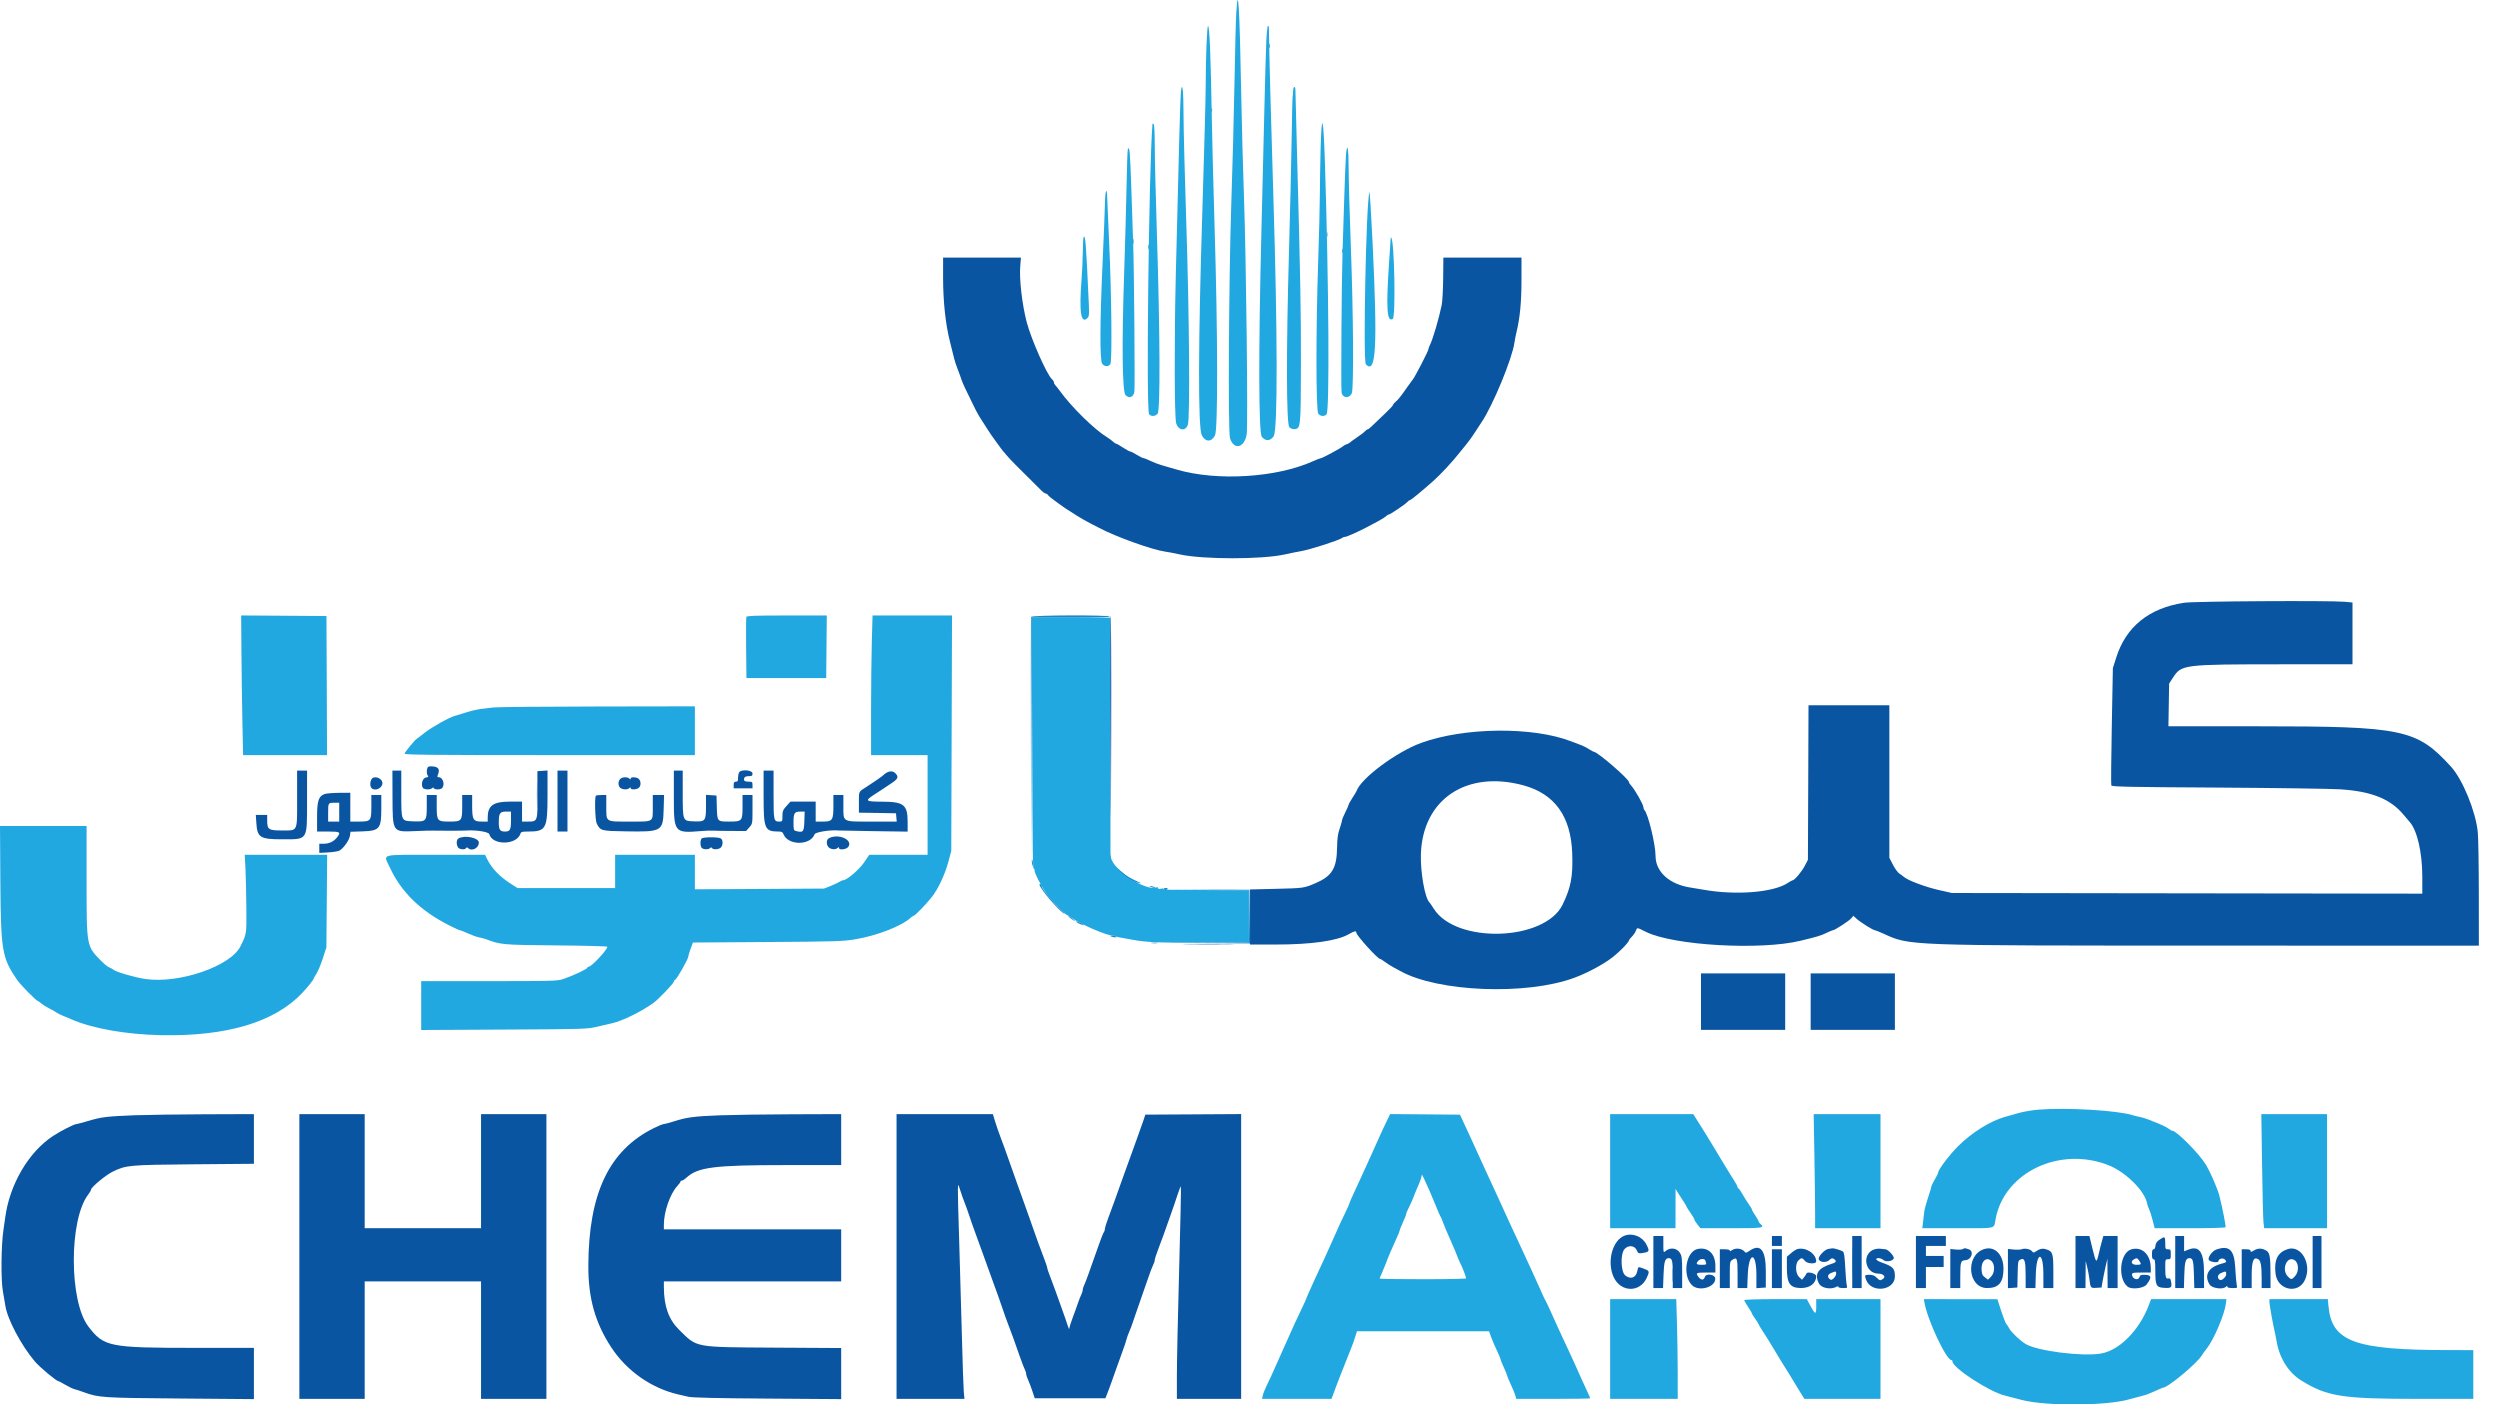 <?xml version="1.0" encoding="UTF-8"?> <svg xmlns="http://www.w3.org/2000/svg" width="89" height="50" viewBox="0 0 89 50" fill="none"><path fill-rule="evenodd" clip-rule="evenodd" d="M80.791 46.346C80.791 46.446 80.921 47.172 80.989 47.452C81.009 47.539 81.034 47.664 81.044 47.728C81.14 48.34 81.467 48.864 81.93 49.149C82.855 49.719 83.382 49.8 86.106 49.8H88.049V48.064L87.171 48.063C83.825 48.062 83.012 47.766 82.894 46.5L82.871 46.249H80.791V46.346ZM68.507 46.357C68.61 46.976 69.285 48.419 69.472 48.419C69.493 48.419 69.509 48.443 69.509 48.471C69.509 48.692 70.817 49.544 71.364 49.68C71.439 49.699 71.714 49.77 71.975 49.838C72.84 50.063 74.982 50.052 75.801 49.816C75.997 49.76 76.218 49.701 76.295 49.684C76.371 49.669 76.553 49.599 76.702 49.531C76.849 49.461 76.981 49.405 76.993 49.405C77.176 49.405 78.247 48.511 78.401 48.228C78.421 48.192 78.494 48.091 78.563 48.005C78.812 47.692 79.193 46.798 79.24 46.416L79.262 46.249H76.579L76.493 46.476C76.154 47.366 75.444 48.079 74.789 48.187C74.115 48.299 72.509 48.093 72.104 47.841C71.915 47.724 71.597 47.423 71.534 47.3C71.5 47.234 71.451 47.158 71.424 47.133C71.398 47.107 71.316 46.897 71.242 46.668L71.107 46.251H69.799L68.489 46.249L68.507 46.357ZM62.094 46.285C62.094 46.304 62.156 46.412 62.232 46.526C62.307 46.639 62.37 46.745 62.37 46.76C62.37 46.777 62.424 46.864 62.488 46.953C62.553 47.043 62.606 47.127 62.606 47.142C62.606 47.155 62.673 47.269 62.755 47.393C62.899 47.614 62.999 47.774 63.121 47.981C63.252 48.203 63.526 48.65 63.692 48.912C63.788 49.064 63.881 49.215 63.897 49.248C63.914 49.281 63.997 49.419 64.082 49.554L64.236 49.8H66.946V46.249H64.658V46.511C64.658 46.817 64.625 46.811 64.441 46.469L64.323 46.249H63.208C62.574 46.249 62.094 46.265 62.094 46.285ZM57.321 48.025V49.8H59.727V48.919C59.727 48.434 59.715 47.635 59.701 47.143L59.675 46.249H57.321V48.025ZM50.897 42.404C50.963 42.555 51.07 42.813 51.135 42.974C51.198 43.136 51.265 43.287 51.283 43.31C51.3 43.331 51.341 43.43 51.375 43.528C51.41 43.625 51.529 43.909 51.641 44.158C51.753 44.409 51.859 44.658 51.875 44.713C51.892 44.768 51.944 44.885 51.989 44.975C52.071 45.135 52.191 45.452 52.192 45.51C52.193 45.526 51.501 45.54 50.655 45.54C49.808 45.54 49.116 45.529 49.116 45.518C49.116 45.505 49.15 45.42 49.193 45.327C49.235 45.235 49.295 45.089 49.327 45.004C49.41 44.776 49.547 44.452 49.695 44.133C49.768 43.977 49.826 43.832 49.826 43.81C49.826 43.788 49.88 43.655 49.944 43.514C50.01 43.374 50.062 43.239 50.062 43.214C50.062 43.19 50.113 43.069 50.176 42.944C50.238 42.821 50.303 42.675 50.32 42.621C50.337 42.567 50.398 42.415 50.457 42.285C50.516 42.155 50.577 41.995 50.593 41.931L50.622 41.812L50.7 41.97C50.742 42.056 50.831 42.251 50.897 42.404ZM80.53 41.486C80.544 42.49 80.567 43.404 80.58 43.518L80.605 43.725H82.843V39.662H80.503L80.53 41.486ZM64.593 41.171C64.607 42.001 64.618 42.914 64.618 43.202V43.725H66.946V39.662H64.567L64.593 41.171ZM57.321 41.694V43.725H59.648L59.65 42.325L59.733 42.463C59.78 42.539 59.868 42.675 59.93 42.765C59.992 42.855 60.042 42.942 60.042 42.958C60.042 42.972 60.105 43.072 60.181 43.178C60.257 43.284 60.319 43.389 60.319 43.411C60.319 43.434 60.368 43.514 60.427 43.589L60.536 43.725H61.631C62.764 43.725 62.842 43.713 62.666 43.567C62.633 43.54 62.606 43.502 62.606 43.481C62.606 43.46 62.553 43.366 62.488 43.271C62.424 43.177 62.37 43.083 62.37 43.063C62.37 43.043 62.32 42.958 62.259 42.873C62.197 42.789 62.096 42.626 62.032 42.512C61.968 42.398 61.903 42.305 61.887 42.305C61.871 42.305 61.857 42.284 61.857 42.26C61.857 42.233 61.799 42.123 61.728 42.015C61.658 41.905 61.583 41.785 61.561 41.75C61.54 41.714 61.437 41.544 61.332 41.373C61.227 41.202 61.079 40.956 61.002 40.825C60.843 40.559 60.608 40.176 60.411 39.87L60.279 39.662H57.321V41.694ZM49.407 39.829C49.285 40.073 49.107 40.462 48.939 40.845C48.858 41.03 48.733 41.305 48.663 41.456C48.592 41.609 48.482 41.849 48.419 41.99C48.354 42.131 48.241 42.377 48.167 42.536C48.092 42.696 48.032 42.841 48.032 42.856C48.032 42.873 47.976 42.999 47.908 43.138C47.765 43.428 47.659 43.66 47.404 44.237C47.213 44.668 47.109 44.895 46.935 45.264C46.879 45.383 46.785 45.586 46.727 45.717C46.67 45.847 46.594 46.016 46.56 46.092C46.526 46.167 46.497 46.238 46.495 46.249C46.494 46.26 46.442 46.376 46.38 46.506C46.145 46.997 46.002 47.306 45.844 47.669C45.754 47.876 45.647 48.115 45.605 48.203C45.564 48.289 45.457 48.528 45.368 48.735C45.278 48.94 45.155 49.207 45.094 49.326C45.034 49.447 44.972 49.601 44.957 49.672L44.929 49.8H47.401L47.443 49.692C47.466 49.631 47.514 49.503 47.548 49.405C47.582 49.308 47.65 49.13 47.699 49.011C47.746 48.892 47.834 48.669 47.894 48.518C47.952 48.365 48.041 48.143 48.09 48.025C48.139 47.906 48.208 47.715 48.243 47.601L48.308 47.393H53.011L53.077 47.581C53.113 47.684 53.205 47.897 53.279 48.055C53.354 48.213 53.415 48.358 53.415 48.379C53.415 48.4 53.469 48.533 53.534 48.676C53.599 48.818 53.652 48.95 53.652 48.968C53.652 48.988 53.713 49.133 53.788 49.293C53.862 49.452 53.935 49.631 53.95 49.692L53.977 49.8H55.294C56.018 49.8 56.611 49.791 56.611 49.781C56.611 49.761 56.545 49.615 56.328 49.149C56.258 48.996 56.197 48.864 56.195 48.853C56.193 48.842 56.134 48.709 56.064 48.557C55.993 48.405 55.884 48.169 55.822 48.033C55.76 47.897 55.656 47.675 55.591 47.54C55.527 47.406 55.392 47.109 55.291 46.88C55.191 46.653 55.08 46.413 55.045 46.348C54.967 46.206 54.961 46.192 54.794 45.816C54.723 45.653 54.607 45.395 54.536 45.244C54.465 45.091 54.35 44.843 54.281 44.692C54.211 44.539 54.096 44.291 54.025 44.139C53.879 43.832 53.749 43.548 53.282 42.522C53.203 42.349 53.087 42.1 53.026 41.97C52.965 41.839 52.83 41.547 52.727 41.318C52.387 40.568 52.153 40.057 52.02 39.78L51.973 39.682L50.732 39.671L49.49 39.661L49.407 39.829ZM72.566 39.504C72.35 39.522 72.039 39.575 71.876 39.62C71.713 39.666 71.489 39.73 71.378 39.761C70.859 39.904 70.189 40.323 69.706 40.806C69.398 41.114 68.997 41.645 68.997 41.746C68.997 41.77 68.944 41.879 68.878 41.99C68.814 42.1 68.76 42.209 68.76 42.231C68.76 42.254 68.707 42.433 68.642 42.626C68.577 42.82 68.515 43.045 68.505 43.125C68.495 43.206 68.475 43.373 68.461 43.498L68.434 43.725H69.699C71.124 43.725 70.975 43.762 71.045 43.389C71.358 41.731 73.33 40.796 75.067 41.483C75.676 41.724 76.356 42.398 76.436 42.84C76.446 42.899 76.48 42.993 76.509 43.05C76.537 43.106 76.594 43.282 76.633 43.439L76.706 43.725H77.957C78.645 43.725 79.218 43.71 79.23 43.691C79.248 43.661 79.124 43.023 79.013 42.581C78.946 42.316 78.695 41.74 78.524 41.454C78.293 41.073 77.483 40.255 77.335 40.254C77.311 40.254 77.248 40.219 77.195 40.177C77.141 40.135 77.001 40.063 76.883 40.016C76.765 39.969 76.585 39.898 76.484 39.856C76.382 39.816 76.24 39.772 76.168 39.761C76.097 39.748 75.985 39.721 75.92 39.7C75.379 39.529 73.544 39.421 72.566 39.504ZM0.013 31.408C0.031 33.862 0.073 34.103 0.616 34.894C0.738 35.07 1.298 35.638 1.351 35.638C1.364 35.638 1.416 35.675 1.469 35.722C1.521 35.767 1.653 35.849 1.761 35.904C1.87 35.957 1.985 36.024 2.017 36.051C2.051 36.077 2.139 36.122 2.214 36.15C2.291 36.179 2.432 36.239 2.53 36.282C3.262 36.609 4.482 36.827 5.72 36.852C8.068 36.9 9.769 36.393 10.755 35.353C10.956 35.141 11.169 34.873 11.169 34.831C11.169 34.819 11.213 34.742 11.267 34.661C11.319 34.58 11.421 34.337 11.492 34.12L11.62 33.725L11.647 30.432H8.714L8.739 30.935C8.752 31.211 8.767 31.837 8.77 32.325C8.777 33.271 8.782 33.236 8.561 33.687C8.212 34.397 6.379 35.028 5.176 34.852C4.796 34.797 4.129 34.603 4.036 34.521C3.999 34.49 3.933 34.453 3.887 34.439C3.843 34.426 3.714 34.321 3.602 34.208C3.076 33.674 3.083 33.712 3.083 31.352V29.406H0L0.013 31.408ZM17.559 25.186C17.44 25.203 17.245 25.226 17.125 25.239C17.006 25.251 16.766 25.307 16.593 25.363C16.42 25.419 16.242 25.473 16.199 25.483C16.027 25.52 15.369 25.887 15.125 26.081C14.982 26.194 14.856 26.292 14.842 26.297C14.781 26.326 14.403 26.784 14.403 26.83C14.403 26.872 15.357 26.882 19.571 26.882H24.738V25.145L21.258 25.151C19.343 25.154 17.678 25.169 17.559 25.186ZM36.745 26.378C36.761 30.811 36.764 30.944 36.821 30.944C36.839 30.944 36.843 30.96 36.832 30.979C36.798 31.032 37.112 31.637 37.302 31.887C37.453 32.087 37.993 32.623 37.993 32.575C37.993 32.564 38.059 32.606 38.14 32.667C38.437 32.891 39.402 33.311 39.621 33.311C39.673 33.311 39.727 33.323 39.741 33.337C39.756 33.352 39.811 33.368 39.865 33.373C39.919 33.38 40.1 33.412 40.27 33.446C40.779 33.548 41.254 33.568 42.894 33.555L44.462 33.543V31.693L43.071 31.686C41.368 31.677 41.476 31.68 41.441 31.646C41.426 31.629 41.371 31.627 41.32 31.64C41.261 31.655 41.226 31.646 41.226 31.615C41.226 31.588 41.2 31.577 41.163 31.592C40.784 31.737 39.608 30.956 39.55 30.521C39.543 30.461 39.535 30.402 39.533 30.392C39.531 30.381 39.53 28.487 39.531 26.181L39.532 21.99H36.728L36.745 26.378ZM31.037 22.828C31.023 23.333 31.01 24.451 31.01 25.314V26.882H33.022V30.432H30.946L30.757 30.708C30.577 30.97 30.142 31.338 30.012 31.338C29.985 31.338 29.928 31.363 29.885 31.392C29.843 31.422 29.7 31.488 29.571 31.54L29.334 31.633L27.037 31.647L24.738 31.659V30.432H21.899V31.615H18.424L18.198 31.471C17.781 31.205 17.495 30.905 17.334 30.567L17.269 30.432H15.5C13.464 30.432 13.648 30.381 13.879 30.883C14.278 31.75 14.963 32.42 15.978 32.937C16.17 33.034 16.344 33.114 16.365 33.114C16.387 33.114 16.52 33.167 16.663 33.231C16.805 33.296 16.98 33.358 17.053 33.37C17.125 33.382 17.229 33.409 17.283 33.429C17.823 33.634 17.87 33.638 19.797 33.656C20.801 33.665 21.622 33.687 21.622 33.703C21.622 33.812 21.059 34.415 20.958 34.415C20.933 34.415 20.912 34.429 20.912 34.446C20.912 34.495 20.434 34.722 20.056 34.852C19.847 34.924 19.702 34.928 17.415 34.928H14.995V36.668L17.944 36.653C20.836 36.638 20.9 36.636 21.267 36.549C21.473 36.5 21.713 36.445 21.799 36.425C22.167 36.342 22.84 36.01 23.268 35.7C23.446 35.571 23.989 35.003 23.989 34.945C23.989 34.919 24.012 34.889 24.039 34.878C24.095 34.857 24.502 34.137 24.502 34.059C24.502 34.032 24.539 33.907 24.584 33.782L24.668 33.554L27.317 33.536C29.762 33.52 30.003 33.513 30.458 33.437C31.212 33.312 32.103 32.966 32.413 32.677C32.458 32.635 32.51 32.601 32.528 32.601C32.572 32.601 32.972 32.188 33.167 31.942C33.395 31.655 33.64 31.135 33.76 30.685L33.865 30.294L33.892 21.911H31.063L31.037 22.828ZM26.571 21.961C26.56 21.989 26.556 22.49 26.562 23.075L26.573 24.14H29.413L29.434 21.911H28.012C26.902 21.911 26.586 21.922 26.571 21.961ZM8.595 23.203C8.601 23.914 8.615 25.032 8.629 25.688L8.654 26.882H11.643L11.633 24.406L11.622 21.931L10.104 21.92L8.585 21.91L8.595 23.203ZM49.51 8.463C49.509 8.472 49.483 8.87 49.451 9.347C49.341 10.99 49.373 11.485 49.583 11.353C49.691 11.285 49.641 8.577 49.53 8.466C49.52 8.456 49.51 8.455 49.51 8.463ZM38.575 8.446C38.564 8.464 38.551 8.7 38.548 8.967C38.545 9.236 38.525 9.671 38.504 9.934C38.412 11.126 38.48 11.558 38.719 11.317C38.771 11.265 38.779 11.183 38.763 10.833C38.659 8.572 38.64 8.333 38.575 8.446ZM48.752 6.843C48.636 7.144 48.518 12.866 48.626 12.974C48.989 13.337 49.042 12.377 48.864 8.637C48.815 7.618 48.764 6.81 48.752 6.843ZM39.337 7.208C39.334 7.43 39.296 8.375 39.254 9.308C39.155 11.455 39.15 12.823 39.237 12.948C39.315 13.059 39.474 13.063 39.532 12.955C39.594 12.838 39.57 10.438 39.487 8.677C39.45 7.874 39.418 7.125 39.416 7.01C39.409 6.631 39.343 6.798 39.337 7.208ZM47.917 5.512C47.905 5.647 47.877 6.352 47.854 7.08C47.831 7.806 47.804 8.676 47.793 9.012C47.76 10.018 47.735 13.834 47.76 13.971C47.798 14.178 48.035 14.197 48.124 13.999C48.197 13.841 48.179 11.162 48.091 8.815C48.048 7.677 48.013 6.412 48.012 6.005C48.012 5.276 47.961 5.014 47.917 5.512ZM40.149 5.32C40.138 5.35 40.118 5.949 40.105 6.651C40.091 7.353 40.053 8.735 40.02 9.723C39.934 12.255 39.953 13.95 40.069 14.066C40.2 14.197 40.347 14.144 40.384 13.953C40.409 13.816 40.374 9.52 40.34 8.637C40.332 8.421 40.303 7.573 40.277 6.754C40.232 5.396 40.212 5.158 40.149 5.32ZM47.014 5.293C47.001 5.788 46.989 6.521 46.987 6.921C46.985 7.323 46.958 8.414 46.926 9.347C46.844 11.749 46.847 14.605 46.929 14.724C47.001 14.826 47.152 14.838 47.227 14.745C47.335 14.616 47.306 10.15 47.169 5.84C47.115 4.13 47.051 3.906 47.014 5.293ZM41.029 4.405C40.9 5.953 40.798 14.615 40.907 14.745C40.981 14.836 41.121 14.828 41.211 14.728C41.309 14.619 41.299 11.919 41.185 8.302C41.143 6.968 41.109 5.553 41.109 5.159C41.109 4.723 41.093 4.432 41.07 4.417C41.048 4.404 41.029 4.398 41.029 4.405ZM46.036 3.224C46.035 3.294 46.027 3.388 46.019 3.43C46.01 3.474 45.994 4.185 45.981 5.009C45.968 5.833 45.926 7.626 45.887 8.992C45.788 12.466 45.793 15.086 45.899 15.203C45.952 15.261 46.013 15.284 46.093 15.277C46.303 15.255 46.309 15.193 46.313 13.036C46.317 11.114 46.295 9.902 46.176 5.521C46.143 4.306 46.116 3.263 46.117 3.204C46.118 3.144 46.1 3.095 46.079 3.095C46.057 3.095 46.038 3.153 46.036 3.224ZM42.04 3.257C42.02 3.416 41.964 5.441 41.858 9.801C41.803 12.054 41.809 14.861 41.871 15.063C41.953 15.332 42.203 15.366 42.288 15.121C42.368 14.893 42.34 11.229 42.233 7.967C42.179 6.318 42.134 4.57 42.134 4.082C42.133 3.236 42.09 2.857 42.04 3.257ZM45.08 1.468C45.067 1.767 45.038 2.792 45.015 3.747C44.992 4.7 44.941 6.778 44.903 8.361C44.8 12.506 44.807 15.396 44.92 15.548C45.045 15.717 45.239 15.704 45.347 15.521C45.487 15.282 45.482 11.882 45.334 7.06C45.239 4.017 45.189 2.102 45.172 0.955C45.172 0.939 45.156 0.926 45.139 0.926C45.12 0.926 45.094 1.17 45.08 1.468ZM42.949 1.642C42.934 2.037 42.923 2.67 42.923 3.049C42.923 3.429 42.869 5.445 42.803 7.53C42.655 12.184 42.648 15.23 42.783 15.493C42.912 15.743 43.126 15.746 43.254 15.501C43.361 15.294 43.355 11.903 43.239 8.066C43.198 6.688 43.154 4.993 43.142 4.299C43.099 1.881 43.061 0.926 43.005 0.926C42.988 0.926 42.964 1.248 42.949 1.642ZM44.012 0.443C43.997 0.676 43.968 1.79 43.948 2.918C43.928 4.046 43.876 6.026 43.832 7.316C43.745 9.97 43.715 15.359 43.787 15.595C43.922 16.038 44.304 15.95 44.383 15.457C44.433 15.147 44.363 9.14 44.285 7.001C44.252 6.1 44.209 4.445 44.187 3.322C44.128 0.2 44.078 -0.624 44.012 0.443Z" fill="#22A8E0"></path><path fill-rule="evenodd" clip-rule="evenodd" d="M79.253 45.361C79.253 45.463 79.091 45.605 79.022 45.563C78.921 45.5 78.945 45.374 79.068 45.32C79.239 45.247 79.253 45.249 79.253 45.361ZM65.368 45.342C65.368 45.436 65.224 45.592 65.169 45.558C65.045 45.481 65.049 45.38 65.178 45.322C65.352 45.248 65.368 45.25 65.368 45.342ZM81.686 44.861C81.835 44.955 81.85 45.257 81.714 45.418C81.59 45.566 81.563 45.567 81.44 45.435C81.209 45.185 81.421 44.692 81.686 44.861ZM70.91 44.908C71.028 45.038 71.012 45.317 70.882 45.448L70.774 45.556L70.664 45.474C70.573 45.408 70.553 45.359 70.543 45.192C70.525 44.883 70.738 44.719 70.91 44.908ZM76.154 44.877C76.245 45.007 76.232 45.027 76.058 45.027C75.883 45.027 75.832 44.913 75.968 44.833C76.067 44.776 76.086 44.78 76.154 44.877ZM60.713 44.887C60.713 44.895 60.724 44.93 60.737 44.965C60.757 45.015 60.728 45.027 60.579 45.027C60.38 45.027 60.356 44.989 60.477 44.868C60.548 44.797 60.713 44.811 60.713 44.887ZM63.08 45.165V45.855H63.435V44.475H63.08V45.165ZM81.442 44.468C81.085 44.584 80.951 44.853 81.009 45.342C81.076 45.931 81.819 46.088 82.057 45.563C82.312 45.001 81.925 44.312 81.442 44.468ZM80.249 44.512C80.145 44.576 80.12 44.581 80.12 44.533C80.12 44.491 80.076 44.475 79.963 44.475H79.805V45.855H80.16V45.406C80.16 44.895 80.222 44.735 80.384 44.822C80.483 44.875 80.514 45.042 80.515 45.509V45.855H80.831L80.83 45.371C80.83 44.763 80.804 44.602 80.695 44.532C80.544 44.432 80.387 44.425 80.249 44.512ZM78.898 44.485C78.744 44.539 78.571 44.795 78.642 44.864C78.718 44.939 78.977 44.962 78.977 44.896C78.977 44.814 79.123 44.772 79.196 44.831C79.281 44.901 79.265 44.943 79.145 44.972C78.632 45.092 78.449 45.379 78.66 45.727C78.745 45.865 79.133 45.919 79.245 45.807C79.282 45.771 79.292 45.771 79.292 45.807C79.292 45.837 79.359 45.855 79.474 45.855C79.653 45.855 79.656 45.853 79.628 45.747C79.614 45.687 79.589 45.409 79.575 45.13C79.542 44.494 79.36 44.321 78.898 44.485ZM75.873 44.478C75.467 44.596 75.378 45.508 75.742 45.804C75.88 45.917 76.315 45.867 76.421 45.727C76.618 45.464 76.596 45.384 76.329 45.383C76.219 45.382 76.18 45.399 76.165 45.461C76.126 45.607 75.9 45.533 75.9 45.373C75.9 45.311 75.938 45.303 76.235 45.303H76.57L76.568 45.135C76.562 44.658 76.254 44.367 75.873 44.478ZM71.975 44.472C71.932 44.489 71.803 44.494 71.689 44.484L71.482 44.463V45.859L71.65 45.848L71.818 45.835L71.828 45.358C71.839 44.892 71.841 44.879 71.938 44.836C72.078 44.772 72.113 44.89 72.113 45.423V45.855H72.461L72.474 45.383C72.498 44.538 72.744 44.523 72.744 45.366V45.855H73.099V45.272C73.099 44.621 73.077 44.551 72.848 44.476C72.714 44.432 72.609 44.455 72.459 44.562C72.404 44.601 72.382 44.599 72.341 44.546C72.279 44.467 72.082 44.428 71.975 44.472ZM70.633 44.468C69.957 44.687 70.049 45.854 70.743 45.855C71.154 45.855 71.324 45.654 71.324 45.168C71.324 44.661 71.012 44.346 70.633 44.468ZM69.872 44.468C69.844 44.487 69.733 44.493 69.626 44.483L69.431 44.464V45.855H69.786V45.45C69.787 44.913 69.799 44.876 69.976 44.861C70.19 44.843 70.282 44.543 70.092 44.477C69.949 44.427 69.939 44.427 69.872 44.468ZM66.734 44.475C66.264 44.621 66.383 45.342 66.877 45.342C67.041 45.342 67.141 45.447 67.046 45.52C66.943 45.6 66.918 45.595 66.804 45.48C66.732 45.409 66.663 45.382 66.549 45.382C66.381 45.382 66.372 45.397 66.435 45.566C66.619 46.05 67.458 45.947 67.458 45.441C67.458 45.153 67.398 45.09 66.987 44.945C66.891 44.912 66.805 44.862 66.797 44.837C66.773 44.766 66.968 44.779 67.042 44.852C67.134 44.946 67.419 44.893 67.419 44.783C67.419 44.697 67.206 44.475 67.124 44.475C67.096 44.475 67.022 44.466 66.96 44.457C66.898 44.447 66.796 44.455 66.734 44.475ZM65.084 44.463C64.96 44.482 64.727 44.728 64.745 44.821C64.767 44.938 65.009 44.965 65.118 44.863C65.192 44.793 65.228 44.782 65.279 44.814C65.393 44.886 65.375 44.94 65.222 44.986C64.722 45.139 64.579 45.355 64.755 45.694C64.839 45.856 65.171 45.92 65.37 45.814C65.423 45.786 65.447 45.786 65.447 45.814C65.447 45.836 65.52 45.855 65.609 45.855C65.767 45.855 65.771 45.852 65.744 45.747C65.729 45.687 65.705 45.402 65.69 45.114C65.67 44.712 65.649 44.581 65.605 44.551C65.533 44.507 65.285 44.433 65.23 44.44C65.208 44.444 65.142 44.454 65.084 44.463ZM64.001 44.462C63.955 44.472 63.848 44.538 63.765 44.61L63.613 44.74V45.133C63.613 45.695 63.722 45.852 64.118 45.854C64.437 45.855 64.657 45.683 64.657 45.429C64.657 45.337 64.34 45.252 64.311 45.337C64.303 45.361 64.264 45.421 64.225 45.47L64.152 45.559L64.049 45.464C63.915 45.337 63.902 44.994 64.026 44.869C64.129 44.766 64.162 44.769 64.259 44.892C64.338 44.992 64.657 45.007 64.657 44.91C64.657 44.637 64.313 44.402 64.001 44.462ZM61.758 44.462C61.715 44.474 61.657 44.501 61.63 44.522C61.596 44.55 61.581 44.549 61.581 44.518C61.581 44.492 61.509 44.475 61.403 44.475H61.226V45.855H61.581V45.383C61.581 44.924 61.584 44.908 61.678 44.846C61.837 44.742 61.858 44.797 61.858 45.344V45.855H62.202L62.22 45.399C62.252 44.554 62.528 44.541 62.528 45.387V45.859L62.695 45.848L62.863 45.835V45.254C62.863 44.503 62.675 44.263 62.291 44.522C62.161 44.611 62.15 44.613 62.094 44.546C62.028 44.469 61.878 44.432 61.758 44.462ZM60.443 44.462C60.025 44.544 59.883 45.385 60.226 45.744C60.474 46.002 61.097 45.823 61.061 45.503C61.044 45.366 60.737 45.326 60.695 45.454C60.657 45.577 60.566 45.585 60.478 45.473C60.354 45.315 60.374 45.303 60.733 45.303H61.068L61.067 45.056C61.065 44.632 60.81 44.392 60.443 44.462ZM76.882 44.13C76.784 44.197 76.745 44.255 76.735 44.347C76.728 44.426 76.701 44.475 76.667 44.475C76.625 44.475 76.61 44.523 76.61 44.652C76.61 44.783 76.625 44.83 76.669 44.83C76.718 44.83 76.728 44.901 76.729 45.233C76.73 45.768 76.762 45.831 77.04 45.848C77.296 45.862 77.325 45.838 77.294 45.644C77.274 45.525 77.254 45.498 77.198 45.512C77.104 45.537 77.083 45.469 77.083 45.122C77.083 44.836 77.086 44.83 77.181 44.83C77.273 44.83 77.28 44.815 77.28 44.652C77.28 44.489 77.273 44.475 77.181 44.475C77.088 44.475 77.083 44.462 77.083 44.257C77.083 44.013 77.069 44.005 76.882 44.13ZM82.33 44.928V45.855H82.645V44.001H82.33V44.928ZM77.438 44.928V45.855H77.747L77.761 45.379C77.773 44.91 77.812 44.787 77.948 44.79C78.066 44.793 78.09 44.883 78.103 45.361L78.117 45.855H78.464V45.341C78.464 44.576 78.303 44.331 77.905 44.487L77.754 44.547V44.001H77.438V44.928ZM73.888 44.928V45.855H74.243L74.247 45.371L74.25 44.889L74.304 45.106C74.333 45.225 74.368 45.411 74.381 45.52C74.42 45.855 74.424 45.86 74.631 45.847L74.816 45.835L74.848 45.638C74.866 45.529 74.913 45.299 74.951 45.125L75.023 44.81L75.027 45.332L75.032 45.855H75.387V44.001H74.88L74.822 44.208C74.79 44.322 74.742 44.513 74.716 44.632C74.636 44.985 74.619 44.973 74.498 44.476L74.383 44.001H73.888V44.928ZM68.207 44.928V45.855H68.563V45.106H69.194V44.711H68.563V44.356H69.273V44.001H68.207V44.928ZM65.94 44.928V45.855H66.275V44.001H65.94V44.928ZM63.08 44.179V44.356H63.435V44.001H63.08V44.179ZM58.86 44.928V45.855H59.204L59.222 45.377C59.238 44.908 59.277 44.787 59.41 44.79C59.529 44.794 59.55 44.878 59.55 45.36V45.855H59.885V45.292C59.885 44.811 59.873 44.713 59.81 44.609C59.697 44.423 59.458 44.395 59.283 44.545C59.219 44.601 59.215 44.587 59.215 44.303V44.001H58.86V44.928ZM57.833 43.99C57.4 44.153 57.197 44.922 57.446 45.464C57.697 46.011 58.38 46.026 58.624 45.491C58.729 45.259 58.724 45.244 58.533 45.17C58.313 45.086 58.32 45.084 58.29 45.243C58.244 45.487 58.05 45.561 57.858 45.404C57.706 45.28 57.68 44.672 57.82 44.485C57.945 44.317 58.187 44.327 58.265 44.503C58.318 44.624 58.329 44.629 58.482 44.606C58.722 44.57 58.735 44.539 58.608 44.298C58.462 44.018 58.121 43.882 57.833 43.99ZM31.917 44.731V49.799H34.334L34.31 49.534C34.298 49.387 34.269 48.539 34.246 47.65C34.223 46.76 34.178 45.165 34.145 44.103C34.083 42.085 34.083 42.044 34.164 42.314C34.214 42.479 34.316 42.764 34.408 42.995C34.434 43.06 34.477 43.185 34.504 43.271C34.552 43.427 34.597 43.553 34.854 44.257C34.926 44.453 35.006 44.675 35.033 44.751C35.06 44.827 35.139 45.048 35.211 45.244C35.486 45.998 35.71 46.627 35.731 46.703C35.742 46.746 35.81 46.933 35.88 47.118C35.951 47.301 36.04 47.541 36.079 47.65C36.117 47.758 36.215 48.033 36.294 48.261C36.374 48.489 36.462 48.715 36.486 48.761C36.511 48.809 36.533 48.878 36.533 48.913C36.533 48.949 36.56 49.038 36.595 49.11C36.629 49.182 36.698 49.362 36.748 49.511L36.838 49.779H39.353L39.459 49.504C39.517 49.352 39.63 49.042 39.708 48.813C39.786 48.586 39.902 48.267 39.963 48.104C40.024 47.941 40.086 47.755 40.101 47.691C40.116 47.626 40.16 47.502 40.199 47.414C40.239 47.327 40.293 47.184 40.32 47.097C40.348 47.011 40.397 46.869 40.428 46.782C40.49 46.614 40.681 46.061 40.876 45.493C40.94 45.304 41.018 45.099 41.05 45.038C41.083 44.978 41.108 44.898 41.108 44.861C41.108 44.824 41.169 44.638 41.242 44.447C41.316 44.256 41.397 44.038 41.423 43.961C41.448 43.885 41.55 43.602 41.647 43.33C41.745 43.059 41.868 42.698 41.922 42.528C41.977 42.358 42.03 42.227 42.039 42.236C42.05 42.247 42.023 43.568 41.978 45.172C41.934 46.776 41.897 48.474 41.897 48.944V49.799H44.185V39.661L42.479 39.671L40.774 39.681L40.702 39.898C40.662 40.018 40.571 40.275 40.499 40.47C40.428 40.665 40.348 40.887 40.321 40.964C40.294 41.04 40.204 41.288 40.121 41.516C40.038 41.743 39.939 42.018 39.901 42.127C39.794 42.438 39.588 43.004 39.455 43.358C39.388 43.536 39.333 43.714 39.333 43.755C39.333 43.795 39.317 43.844 39.299 43.864C39.279 43.885 39.201 44.079 39.125 44.297C38.79 45.252 38.633 45.686 38.59 45.766C38.565 45.811 38.544 45.882 38.544 45.921C38.544 45.961 38.52 46.038 38.492 46.092C38.464 46.147 38.408 46.288 38.369 46.407C38.33 46.526 38.245 46.758 38.184 46.919C38.122 47.083 38.07 47.252 38.068 47.295C38.067 47.338 38.042 47.293 38.012 47.196C37.983 47.099 37.887 46.823 37.8 46.584C37.713 46.346 37.611 46.062 37.574 45.953C37.538 45.846 37.457 45.628 37.395 45.471C37.332 45.314 37.282 45.164 37.282 45.137C37.282 45.11 37.223 44.937 37.151 44.751C37.079 44.566 36.992 44.336 36.959 44.238C36.863 43.958 36.77 43.693 36.631 43.31C36.56 43.115 36.471 42.867 36.434 42.758C36.396 42.65 36.304 42.392 36.229 42.187C36.099 41.825 35.882 41.21 35.782 40.925C35.756 40.848 35.683 40.653 35.621 40.49C35.559 40.328 35.472 40.075 35.427 39.928L35.346 39.662H31.917V44.731ZM25.626 39.705C24.719 39.74 24.447 39.775 23.994 39.92C23.828 39.973 23.665 40.016 23.629 40.017C23.594 40.017 23.434 40.082 23.274 40.162C21.681 40.953 20.953 42.486 20.945 45.066C20.941 46.216 21.189 47.096 21.764 47.971C22.314 48.807 23.192 49.422 24.147 49.642C24.223 49.66 24.383 49.697 24.502 49.724C24.657 49.758 25.46 49.777 27.332 49.79L29.946 49.809V47.99L27.568 47.976C24.687 47.957 24.831 47.984 24.182 47.346C23.806 46.977 23.637 46.508 23.634 45.825V45.618H29.946V43.764H23.634V43.597C23.634 43.132 23.858 42.494 24.116 42.217C24.176 42.152 24.226 42.084 24.226 42.064C24.226 42.044 24.248 42.029 24.276 42.029C24.303 42.029 24.371 41.985 24.428 41.933C24.841 41.549 25.412 41.477 27.981 41.477H29.946V39.662L28.2 39.668C27.239 39.671 26.081 39.688 25.626 39.705ZM10.657 44.731V49.799H12.983V45.618H17.125V49.799H19.452V39.662H17.125V43.724H12.983V39.662H10.657V44.731ZM4.799 39.703C3.799 39.743 3.623 39.764 3.162 39.9C2.946 39.965 2.748 40.017 2.722 40.017C2.64 40.017 2.168 40.257 1.885 40.443C1.016 41.013 0.339 42.171 0.185 43.35C0.174 43.437 0.146 43.632 0.123 43.784C0.04 44.333 0.029 45.561 0.103 45.973C0.141 46.18 0.18 46.409 0.191 46.484C0.263 46.966 0.76 47.904 1.244 48.472C1.415 48.673 2.007 49.168 2.078 49.168C2.091 49.168 2.205 49.227 2.328 49.3C2.452 49.373 2.597 49.442 2.65 49.454C2.704 49.466 2.853 49.515 2.984 49.563C3.51 49.756 3.648 49.765 6.426 49.787L9.039 49.809V47.985L6.919 47.984C3.878 47.983 3.698 47.947 3.143 47.219C2.458 46.322 2.455 43.426 3.138 42.53C3.195 42.456 3.24 42.377 3.24 42.355C3.24 42.267 3.757 41.837 4.01 41.712C4.493 41.478 4.586 41.469 6.919 41.449L9.039 41.431V39.662L7.293 39.668C6.334 39.672 5.211 39.688 4.799 39.703ZM64.46 35.658V36.664H67.458V34.653H64.46V35.658ZM60.555 35.658V36.664H63.553V34.653H60.555V35.658ZM29.501 29.845C29.41 29.896 29.413 30.086 29.505 30.169C29.589 30.245 29.752 30.255 29.819 30.186C29.855 30.15 29.866 30.15 29.866 30.186C29.866 30.275 30.133 30.242 30.2 30.147C30.378 29.893 29.835 29.658 29.501 29.845ZM24.98 29.85C24.921 29.909 24.923 30.127 24.983 30.186C25.041 30.245 25.221 30.249 25.278 30.192C25.309 30.16 25.329 30.16 25.348 30.192C25.387 30.256 25.591 30.244 25.662 30.172C25.747 30.088 25.742 29.892 25.656 29.846C25.555 29.793 25.034 29.796 24.98 29.85ZM16.323 29.847C16.249 29.887 16.238 30.043 16.299 30.158C16.343 30.241 16.55 30.265 16.595 30.192C16.614 30.16 16.634 30.16 16.664 30.192C16.794 30.321 17.047 30.193 17.047 29.997C17.047 29.824 16.548 29.721 16.323 29.847ZM28.635 29.238C28.623 29.615 28.594 29.649 28.343 29.586C28.254 29.564 28.249 29.545 28.249 29.275C28.249 28.944 28.281 28.893 28.495 28.893H28.646L28.635 29.238ZM18.191 29.201C18.191 29.544 18.158 29.603 17.974 29.603C17.799 29.603 17.757 29.54 17.757 29.277C17.757 28.954 17.797 28.893 18.014 28.893H18.191V29.201ZM12.076 28.913V29.248H11.682V28.939C11.682 28.578 11.682 28.578 11.905 28.578H12.076V28.913ZM21.214 28.328C21.163 28.38 21.186 29.209 21.244 29.319C21.376 29.576 21.397 29.582 22.267 29.596C23.579 29.618 23.605 29.602 23.627 28.788L23.641 28.302H23.239V28.727C23.239 29.282 23.294 29.248 22.417 29.248C21.537 29.248 21.586 29.279 21.584 28.706L21.583 28.302H21.412C21.318 28.302 21.229 28.313 21.214 28.328ZM11.555 28.268C11.341 28.346 11.288 28.508 11.288 29.085V29.603H11.682C12.115 29.603 12.145 29.623 11.994 29.816C11.881 29.959 11.716 30.037 11.526 30.037H11.367V30.363L11.691 30.345C11.871 30.335 12.052 30.305 12.096 30.276C12.243 30.181 12.431 29.91 12.456 29.761L12.479 29.611L12.903 29.597C13.518 29.576 13.575 29.505 13.575 28.769V28.302H13.22V28.71C13.22 29.227 13.202 29.248 12.774 29.248H12.471V28.222L12.066 28.225C11.844 28.227 11.614 28.246 11.555 28.268ZM54.227 27.956C55.346 28.258 55.925 29.061 55.971 30.377C56 31.199 55.927 31.589 55.63 32.202C54.997 33.509 51.84 33.612 51.042 32.351C50.971 32.239 50.904 32.138 50.891 32.128C50.728 31.985 50.562 31.046 50.584 30.397C50.651 28.454 52.207 27.412 54.227 27.956ZM22.079 27.732C21.996 27.815 22 27.984 22.085 28.05C22.172 28.115 22.341 28.119 22.404 28.057C22.44 28.02 22.45 28.02 22.45 28.057C22.45 28.12 22.65 28.115 22.737 28.05C22.822 27.984 22.826 27.815 22.743 27.732C22.67 27.66 22.45 27.649 22.45 27.718C22.45 27.755 22.44 27.755 22.404 27.718C22.336 27.65 22.152 27.659 22.079 27.732ZM13.222 27.747C13.167 27.849 13.17 27.999 13.228 28.057C13.351 28.18 13.614 28.059 13.614 27.881C13.614 27.697 13.305 27.591 13.222 27.747ZM27.184 28.345C27.184 29.52 27.22 29.602 27.727 29.603C27.825 29.603 27.865 29.625 27.89 29.692C28.047 30.103 28.844 30.11 28.999 29.701C29.029 29.62 29.563 29.537 29.866 29.566C29.899 29.569 30.462 29.579 31.118 29.589L32.312 29.606V29.258C32.312 28.651 32.176 28.542 31.414 28.54C30.806 28.538 30.777 28.514 31.118 28.291C31.244 28.211 31.39 28.115 31.444 28.079C31.498 28.041 31.636 27.95 31.75 27.874C31.981 27.721 32.002 27.648 31.86 27.514C31.758 27.418 31.586 27.455 31.436 27.605C31.393 27.647 31.087 27.859 30.856 28.006C30.556 28.196 30.577 28.155 30.577 28.559V28.931L31.237 28.941L31.898 28.953L31.91 29.1L31.923 29.248H31.034C29.962 29.248 30.025 29.282 30.025 28.687V28.302H29.669V28.687C29.669 29.201 29.638 29.248 29.292 29.248H29.038V28.538H28.14L27.997 28.696C27.873 28.833 27.855 28.88 27.855 29.051C27.855 29.241 27.851 29.248 27.744 29.248C27.546 29.248 27.539 29.219 27.539 28.294V27.433H27.184V28.345ZM26.324 27.481C26.298 27.507 26.276 27.596 26.276 27.678C26.276 27.802 26.263 27.828 26.198 27.828C26.136 27.828 26.119 27.855 26.119 27.947V28.065H26.789V27.947C26.789 27.838 26.779 27.828 26.654 27.828C26.506 27.828 26.461 27.79 26.497 27.694C26.513 27.653 26.57 27.631 26.656 27.631C26.772 27.631 26.789 27.618 26.789 27.532C26.789 27.421 26.424 27.381 26.324 27.481ZM23.989 28.401C23.989 29.641 24.008 29.664 24.948 29.587C25.126 29.571 25.324 29.565 25.389 29.571C25.454 29.576 25.744 29.582 26.034 29.582L26.56 29.584L26.675 29.455C26.789 29.326 26.789 29.324 26.789 28.814V28.302H26.434V28.71C26.434 29.233 26.421 29.248 25.953 29.248C25.532 29.248 25.533 29.248 25.519 28.733L25.508 28.322L25.321 28.309L25.133 28.297V28.708C25.133 29.231 25.111 29.257 24.695 29.24C24.301 29.224 24.306 29.237 24.305 28.232V27.433H23.989V28.401ZM19.847 28.519V29.603H20.202V27.433H19.847V28.519ZM13.973 28.351C13.979 29.648 13.962 29.621 14.798 29.586C15.069 29.574 15.344 29.567 15.409 29.57C15.594 29.578 16.461 29.576 16.592 29.567C16.951 29.542 17.395 29.613 17.419 29.697C17.529 30.103 18.396 30.09 18.527 29.68C18.547 29.615 18.588 29.603 18.794 29.603C19.446 29.602 19.492 29.517 19.492 28.295V27.429L19.311 27.442L19.131 27.453L19.135 28.277C19.141 29.246 19.14 29.248 18.796 29.248H18.585V28.538H18.137C17.559 28.538 17.362 28.683 17.362 29.106V29.248H17.148C16.847 29.248 16.809 29.186 16.809 28.687V28.302H16.454V28.71C16.454 29.229 16.439 29.248 15.994 29.248C15.565 29.248 15.547 29.227 15.547 28.703V28.302H15.193V28.71C15.193 29.238 15.176 29.256 14.715 29.24C14.275 29.224 14.287 29.251 14.286 28.232V27.433H13.97L13.973 28.351ZM10.577 28.438C10.577 29.642 10.616 29.564 10.023 29.564C9.563 29.564 9.512 29.529 9.512 29.215V29.012H9.107L9.126 29.301C9.159 29.818 9.258 29.879 10.05 29.879C10.967 29.879 10.93 29.936 10.931 28.528L10.932 27.433H10.577V28.438ZM15.217 27.336C15.179 27.434 15.187 27.571 15.234 27.617C15.264 27.647 15.24 27.667 15.155 27.683C15.014 27.711 14.967 28.03 15.097 28.08C15.195 28.117 15.331 28.109 15.377 28.061C15.408 28.03 15.427 28.03 15.447 28.061C15.482 28.119 15.678 28.116 15.736 28.057C15.851 27.943 15.77 27.67 15.622 27.67C15.563 27.67 15.56 27.655 15.599 27.551C15.663 27.383 15.6 27.298 15.4 27.284C15.283 27.275 15.235 27.288 15.217 27.336ZM77.754 21.458C76.505 21.648 75.689 22.306 75.338 23.407L75.218 23.785L75.18 25.845C75.158 26.978 75.151 27.929 75.162 27.96C75.181 28.008 75.748 28.02 78.964 28.038C81.043 28.051 83.001 28.079 83.316 28.1C84.434 28.174 85.092 28.438 85.564 29.001C85.662 29.117 85.761 29.235 85.784 29.261C86.05 29.555 86.234 30.352 86.234 31.212V31.814L69.49 31.791L69.017 31.684C68.551 31.579 67.913 31.339 67.782 31.221C67.745 31.188 67.67 31.132 67.616 31.098C67.561 31.062 67.459 30.922 67.389 30.786L67.261 30.539V25.107H64.383L64.373 27.858L64.362 30.609L64.249 30.826C64.145 31.029 63.887 31.334 63.819 31.337C63.802 31.338 63.722 31.383 63.641 31.436C63.133 31.772 61.796 31.879 60.654 31.675C60.48 31.644 60.271 31.609 60.188 31.598C59.438 31.487 58.941 31.041 58.938 30.48C58.938 30.063 58.673 28.971 58.541 28.836C58.52 28.816 58.504 28.768 58.504 28.73C58.504 28.646 58.207 28.118 58.083 27.983C58.033 27.928 57.991 27.866 57.991 27.844C57.991 27.732 56.869 26.763 56.739 26.763C56.722 26.763 56.646 26.721 56.57 26.672C56.495 26.622 56.38 26.561 56.315 26.537C56.25 26.513 56.078 26.448 55.933 26.392C54.567 25.863 52.129 25.889 50.595 26.447C49.713 26.767 48.449 27.708 48.293 28.16C48.284 28.184 48.218 28.295 48.145 28.407C48.072 28.519 48.011 28.628 48.011 28.648C48.011 28.668 47.958 28.79 47.894 28.917C47.829 29.045 47.775 29.176 47.775 29.209C47.774 29.241 47.735 29.374 47.69 29.505C47.627 29.682 47.606 29.849 47.6 30.175C47.588 30.917 47.422 31.188 46.824 31.445C46.423 31.617 46.41 31.619 45.398 31.643L44.501 31.664V33.626H45.398C46.702 33.625 47.614 33.495 48.032 33.249C48.216 33.142 48.287 33.129 48.287 33.205C48.287 33.3 49.046 34.138 49.132 34.139C49.152 34.139 49.23 34.187 49.304 34.244C49.38 34.301 49.515 34.387 49.605 34.436C49.696 34.484 49.804 34.543 49.847 34.567C51.185 35.316 54.332 35.44 56.039 34.812C56.576 34.615 57.249 34.238 57.524 33.981C57.582 33.927 57.653 33.862 57.682 33.837C57.806 33.73 57.991 33.516 57.991 33.481C57.991 33.46 58.035 33.403 58.087 33.353C58.139 33.304 58.204 33.212 58.23 33.149C58.288 33.009 58.258 33.007 58.596 33.175C59.575 33.661 62.686 33.838 64.105 33.489C64.733 33.336 64.818 33.31 65.029 33.208C65.137 33.156 65.24 33.114 65.258 33.114C65.319 33.114 65.822 32.788 65.9 32.696L65.98 32.603L66.098 32.711C66.23 32.831 66.68 33.114 66.739 33.114C66.76 33.114 66.891 33.166 67.028 33.228C68.013 33.673 67.698 33.662 78.828 33.664L88.247 33.666L88.246 31.822C88.245 30.808 88.229 29.818 88.209 29.623C88.136 28.886 87.671 27.75 87.257 27.295C86.037 25.957 85.555 25.856 80.406 25.856H77.196L77.221 24.335L77.348 24.139C77.661 23.655 77.687 23.652 81.215 23.649L83.749 23.647V21.449L83.484 21.424C82.96 21.375 78.113 21.403 77.754 21.458ZM33.574 9.87C33.573 10.726 33.662 11.56 33.82 12.168C33.885 12.418 33.95 12.683 33.967 12.76C33.983 12.836 34.042 13.013 34.097 13.154C34.153 13.296 34.211 13.455 34.226 13.509C34.241 13.563 34.302 13.705 34.36 13.825C34.419 13.944 34.535 14.184 34.618 14.357C34.7 14.53 34.806 14.735 34.854 14.811C35.062 15.141 35.271 15.464 35.299 15.501C35.317 15.522 35.4 15.638 35.484 15.758C35.568 15.877 35.659 16.001 35.687 16.034C35.717 16.066 35.797 16.162 35.87 16.247C35.98 16.377 36.225 16.623 37.066 17.455C37.13 17.519 37.205 17.572 37.23 17.572C37.257 17.572 37.293 17.596 37.309 17.625C37.327 17.655 37.439 17.747 37.558 17.832C37.678 17.916 37.793 18 37.815 18.018C37.854 18.05 37.917 18.091 38.353 18.368C38.479 18.448 38.688 18.566 38.817 18.633C38.947 18.698 39.085 18.77 39.124 18.79C39.715 19.106 41.024 19.576 41.483 19.638C41.57 19.648 41.81 19.695 42.015 19.74C42.837 19.918 44.913 19.919 45.723 19.741C45.93 19.695 46.194 19.642 46.312 19.622C46.646 19.565 47.702 19.225 47.792 19.144C47.813 19.125 47.858 19.111 47.891 19.111C47.947 19.111 48.384 18.916 48.662 18.767C48.727 18.732 48.893 18.645 49.03 18.572C49.167 18.5 49.306 18.413 49.339 18.38C49.371 18.348 49.413 18.321 49.432 18.321C49.482 18.321 50.035 17.95 50.097 17.874C50.127 17.838 50.168 17.808 50.187 17.808C50.224 17.808 50.539 17.55 51.023 17.125C51.279 16.898 51.721 16.423 51.975 16.097C52.041 16.014 52.148 15.882 52.214 15.803C52.281 15.724 52.403 15.553 52.487 15.423C52.571 15.292 52.688 15.115 52.746 15.027C53.145 14.437 53.833 12.77 53.912 12.208C53.925 12.109 53.961 11.932 53.99 11.813C54.111 11.312 54.165 10.746 54.165 9.963V9.17L52.775 9.171H51.384L51.377 9.9C51.373 10.301 51.35 10.731 51.325 10.856C51.228 11.334 51.005 12.092 50.904 12.287C50.875 12.341 50.853 12.407 50.852 12.434C50.852 12.492 50.35 13.463 50.296 13.509C50.284 13.52 50.2 13.636 50.109 13.766C49.863 14.12 49.776 14.228 49.678 14.309C49.629 14.35 49.59 14.4 49.59 14.42C49.59 14.441 49.452 14.586 49.285 14.743C49.117 14.9 48.922 15.086 48.853 15.156C48.783 15.227 48.71 15.285 48.69 15.285C48.669 15.285 48.629 15.313 48.6 15.347C48.571 15.382 48.44 15.483 48.309 15.571C48.178 15.659 48.062 15.745 48.051 15.759C48.04 15.775 47.992 15.799 47.943 15.814C47.894 15.83 47.832 15.864 47.805 15.89C47.742 15.952 47.078 16.31 47.027 16.31C47.006 16.31 46.876 16.36 46.74 16.421C45.444 17.006 43.325 17.136 41.897 16.718C41.712 16.664 41.474 16.595 41.365 16.564C41.256 16.534 41.074 16.465 40.961 16.41C40.847 16.355 40.734 16.31 40.709 16.31C40.684 16.31 40.577 16.256 40.471 16.192C40.365 16.126 40.259 16.073 40.235 16.073C40.21 16.073 40.096 16.011 39.981 15.935C39.867 15.86 39.758 15.797 39.739 15.797C39.719 15.797 39.665 15.762 39.619 15.719C39.573 15.675 39.482 15.609 39.419 15.57C38.974 15.303 38.161 14.509 37.735 13.923C37.673 13.836 37.598 13.742 37.57 13.714C37.542 13.685 37.519 13.639 37.519 13.611C37.519 13.584 37.487 13.531 37.447 13.496C37.267 13.333 36.715 12.087 36.553 11.477C36.388 10.853 36.28 9.92 36.322 9.456L36.346 9.17H33.575L33.574 9.87Z" fill="#0A55A2"></path><path fill-rule="evenodd" clip-rule="evenodd" d="M41 33.576C41.06 33.585 41.148 33.584 41.197 33.576C41.246 33.565 41.197 33.558 41.088 33.559C40.98 33.559 40.94 33.566 41 33.576ZM39.534 33.325C39.58 33.365 39.771 33.389 39.748 33.352C39.734 33.329 39.677 33.311 39.62 33.311C39.564 33.311 39.524 33.317 39.534 33.325ZM38.329 32.83C38.38 32.873 38.583 32.958 38.583 32.936C38.583 32.915 38.362 32.798 38.321 32.798C38.305 32.798 38.308 32.812 38.329 32.83ZM38.006 32.592C38.037 32.642 38.268 32.813 38.268 32.785C38.268 32.776 38.202 32.718 38.123 32.657C38.044 32.596 37.991 32.567 38.006 32.592ZM43.07 31.683L44.461 31.694V33.547L42.991 33.557L41.522 33.568L44.502 33.587L44.491 32.63L44.48 31.674L43.081 31.672H41.68L43.07 31.683ZM41.456 31.662C41.492 31.698 41.513 31.698 41.55 31.662C41.586 31.625 41.576 31.614 41.502 31.614C41.429 31.614 41.418 31.625 41.456 31.662ZM40.97 31.575C41.014 31.594 41.076 31.609 41.108 31.609C41.145 31.609 41.138 31.597 41.088 31.575C41.045 31.556 40.982 31.541 40.95 31.541C40.913 31.541 40.92 31.554 40.97 31.575ZM37.006 31.489C37.006 31.62 37.689 32.425 37.889 32.529C37.935 32.552 37.861 32.469 37.725 32.345C37.469 32.11 37.085 31.634 37.085 31.549C37.085 31.522 37.067 31.49 37.045 31.476C37.023 31.463 37.006 31.468 37.006 31.489ZM39.855 31.007C40.026 31.187 40.364 31.397 40.536 31.432C40.651 31.454 40.652 31.453 40.556 31.41C40.213 31.254 40.105 31.19 39.918 31.03C39.711 30.854 39.71 30.853 39.855 31.007ZM36.732 30.671C36.734 30.723 36.752 30.802 36.771 30.845C36.796 30.9 36.799 30.877 36.783 30.767C36.755 30.583 36.728 30.533 36.732 30.671ZM36.708 21.96C36.698 21.987 36.694 23.935 36.7 26.29L36.71 30.569L36.719 26.279L36.73 21.989H38.132C39.057 21.989 39.526 21.976 39.51 21.95C39.471 21.888 36.732 21.897 36.708 21.96ZM47.784 8.933C47.784 9.009 47.792 9.04 47.801 9.001C47.812 8.964 47.812 8.902 47.801 8.864C47.792 8.826 47.784 8.857 47.784 8.933ZM40.882 8.795C40.882 8.882 40.89 8.912 40.899 8.863C40.909 8.815 40.909 8.743 40.898 8.706C40.889 8.668 40.881 8.708 40.882 8.795ZM40.329 8.598C40.33 8.684 40.338 8.715 40.347 8.666C40.357 8.618 40.356 8.546 40.346 8.509C40.336 8.47 40.329 8.511 40.329 8.598ZM47.233 8.361C47.233 8.447 47.241 8.478 47.25 8.43C47.26 8.381 47.26 8.309 47.249 8.272C47.239 8.234 47.231 8.274 47.233 8.361ZM43.129 3.923C43.129 3.999 43.137 4.031 43.147 3.992C43.156 3.954 43.156 3.892 43.147 3.854C43.137 3.816 43.129 3.847 43.129 3.923ZM45.18 1.636C45.18 1.712 45.188 1.743 45.199 1.704C45.208 1.667 45.208 1.605 45.199 1.566C45.188 1.529 45.18 1.559 45.18 1.636Z" fill="#1889CA"></path><path fill-rule="evenodd" clip-rule="evenodd" d="M59.544 45.401C59.544 45.618 59.55 45.702 59.558 45.587C59.566 45.473 59.566 45.296 59.558 45.193C59.55 45.091 59.544 45.184 59.544 45.401ZM42.284 33.617C42.703 33.623 43.377 33.623 43.783 33.617C44.189 33.611 43.845 33.606 43.021 33.606C42.196 33.606 41.865 33.611 42.284 33.617ZM19.113 28.281C19.113 28.716 19.119 28.899 19.127 28.688C19.133 28.478 19.134 28.122 19.127 27.899C19.119 27.676 19.113 27.847 19.113 28.281ZM39.52 24.623C39.525 26.114 39.535 28.009 39.541 28.834C39.546 29.658 39.555 28.438 39.56 26.122C39.566 23.807 39.556 21.912 39.54 21.912C39.524 21.912 39.515 23.132 39.52 24.623Z" fill="#2866AE"></path><path fill-rule="evenodd" clip-rule="evenodd" d="M65.936 44.909C65.936 45.398 65.942 45.597 65.949 45.353C65.956 45.109 65.956 44.709 65.949 44.465C65.942 44.221 65.936 44.421 65.936 44.909Z" fill="#006CA4"></path></svg> 